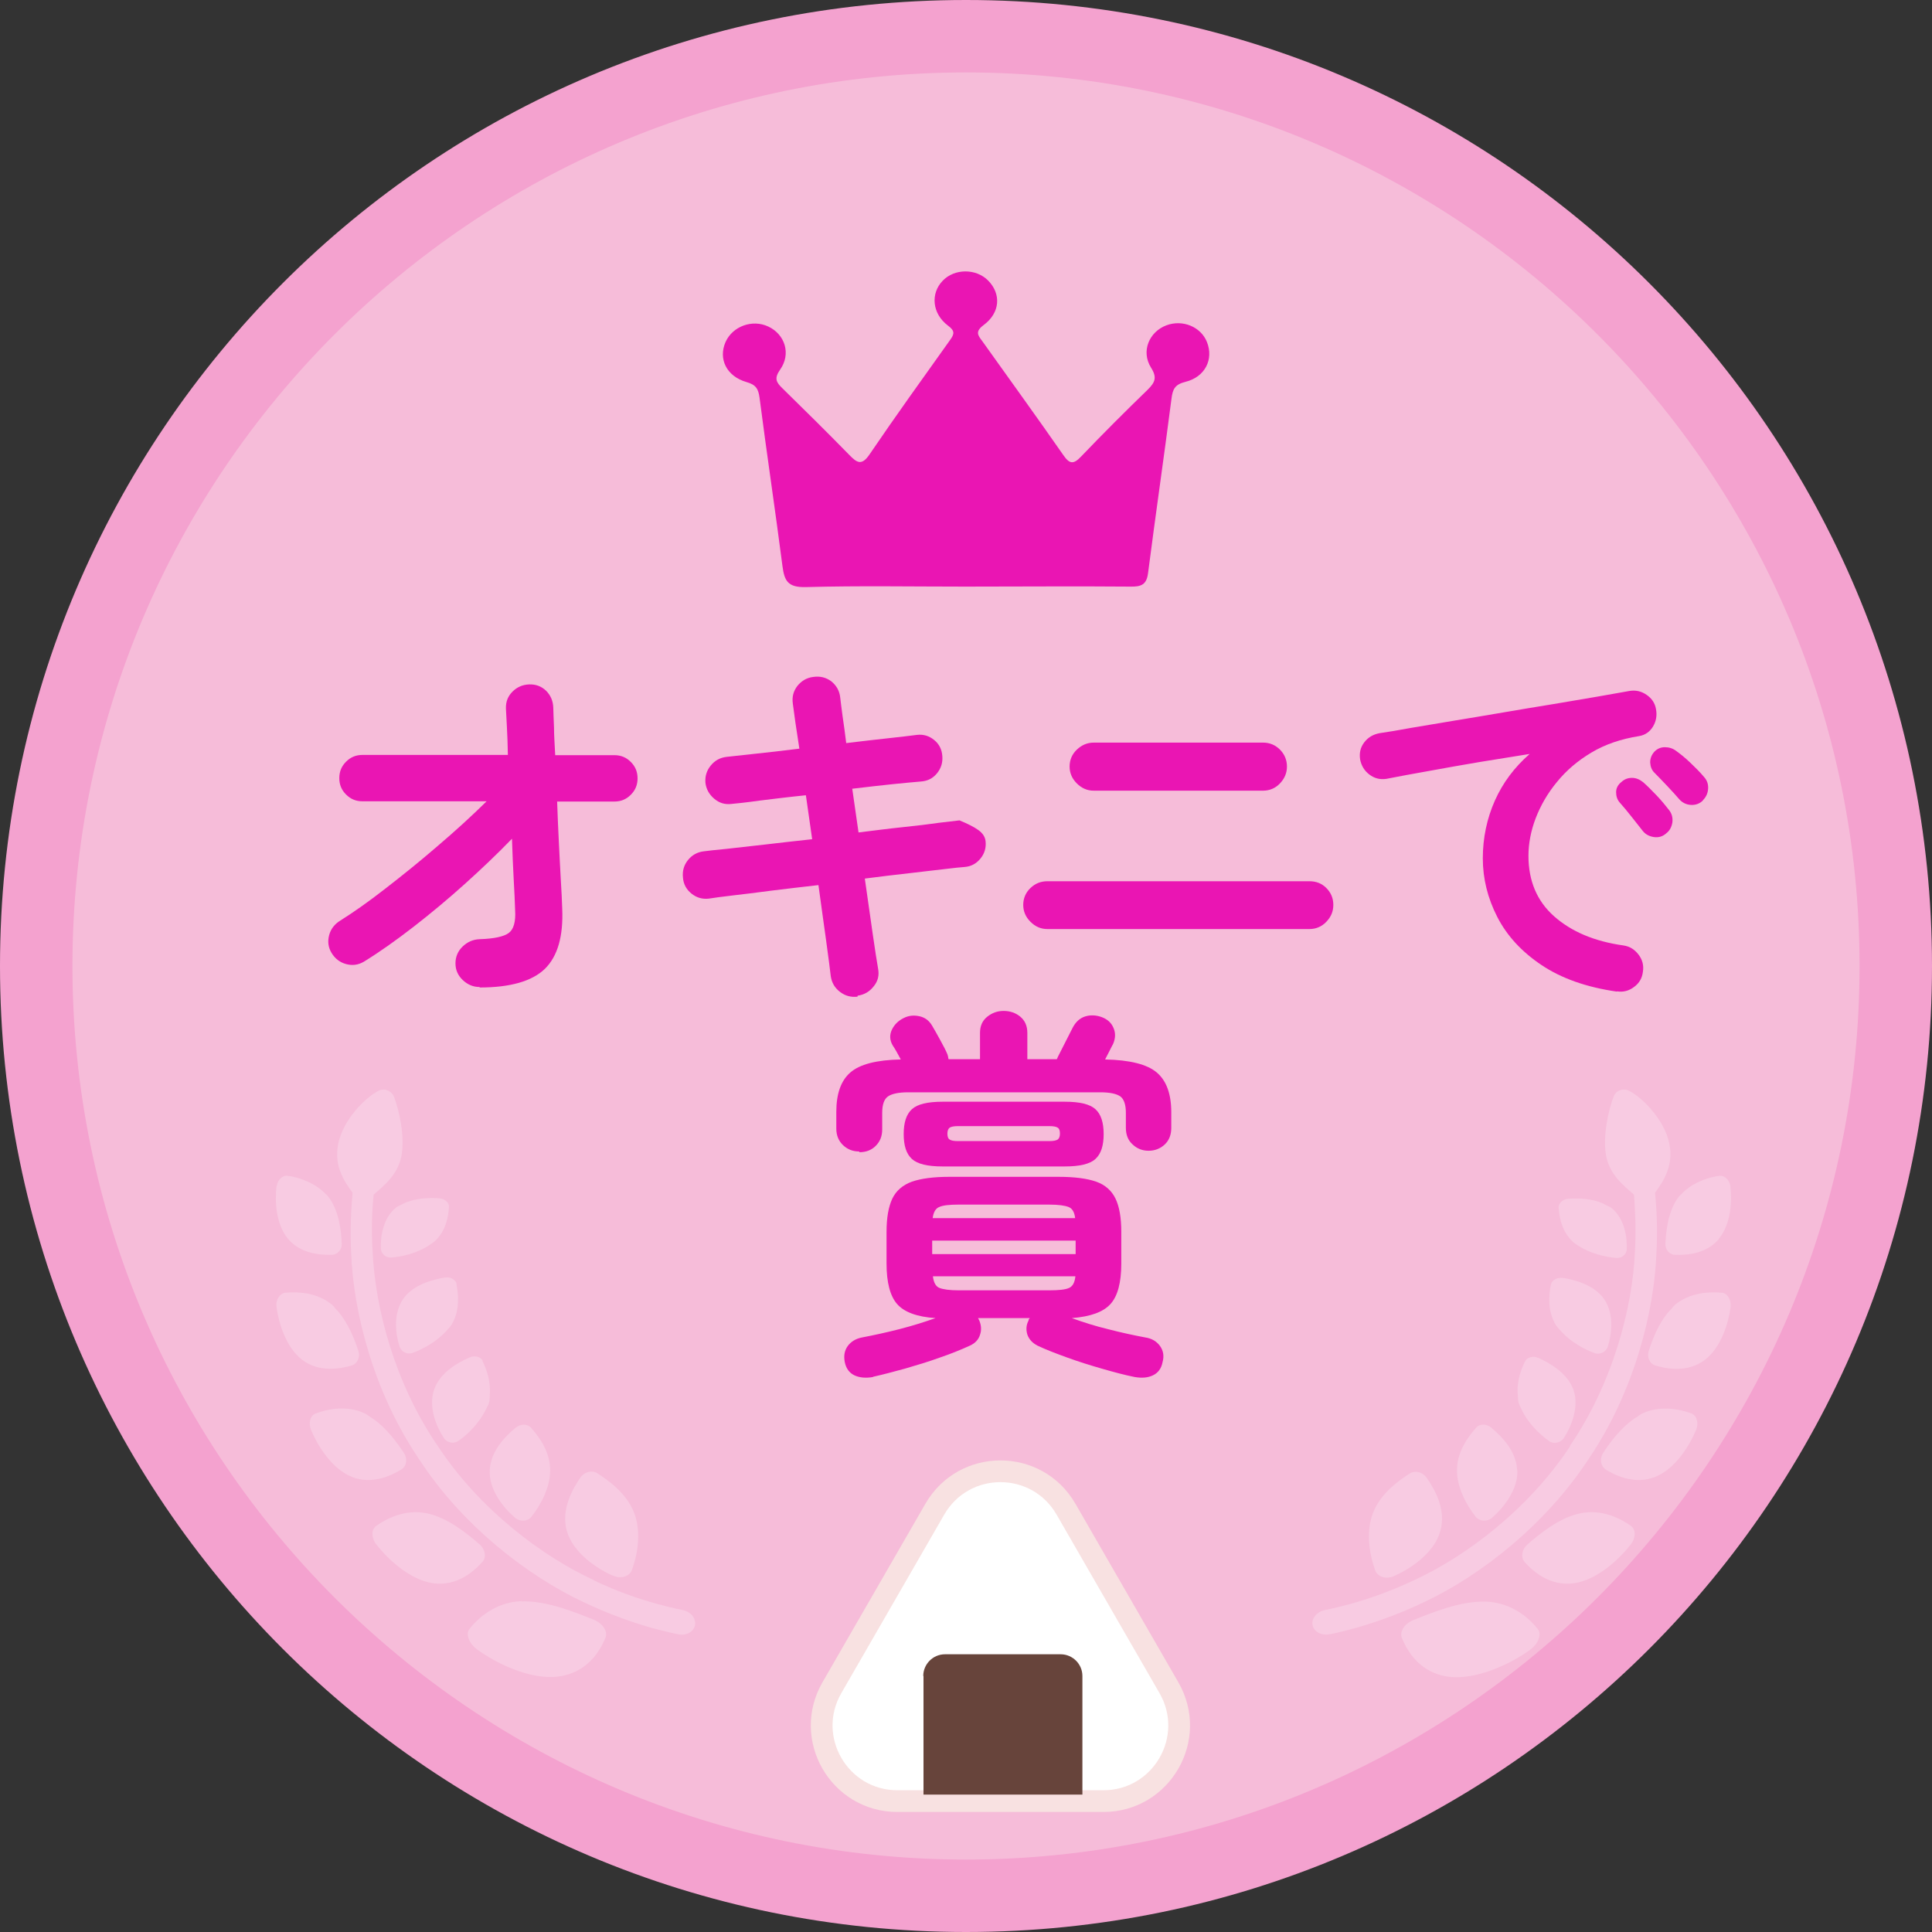 <svg width="80" height="80" viewBox="0 0 80 80" fill="none" xmlns="http://www.w3.org/2000/svg">
<rect x="0" y="0" width="80" height="80" fill="#333333" stroke="none"/>
<path d="M40 78.5C61.263 78.5 78.5 61.263 78.5 40C78.5 18.737 61.263 1.5 40 1.5C18.737 1.5 1.5 18.737 1.5 40C1.5 61.263 18.737 78.5 40 78.5Z" fill="#F6BCD9"/>
<path d="M40 3C60.4 3 77 19.6 77 40C77 60.4 60.4 77 40 77C19.6 77 3 60.4 3 40C3 19.6 19.6 3 40 3ZM40 0C17.91 0 0 17.91 0 40C0 62.09 17.91 80 40 80C62.09 80 80 62.09 80 40C80 17.91 62.09 0 40 0Z" fill="#F4A2CF"/>
<path d="M25.41 65.26C24.75 64.98 23.73 64.31 23.47 63.39C23.22 62.49 23.72 61.63 24.05 61.16C24.21 60.94 24.52 60.87 24.73 61C25.18 61.3 25.92 61.8 26.25 62.62C26.58 63.45 26.38 64.44 26.17 65C26.08 65.27 25.72 65.39 25.41 65.25V65.26Z" fill="#F8CBE2"/>
<path d="M21.58 66.31C22.65 66.27 23.86 66.78 24.61 67.08C24.96 67.23 25.18 67.56 25.07 67.82C24.84 68.37 24.32 69.26 23.13 69.42C21.95 69.58 20.51 68.85 19.77 68.31C19.42 68.06 19.27 67.66 19.44 67.45C19.8 66.99 20.53 66.34 21.59 66.3L21.58 66.31Z" fill="#F8CBE2"/>
<path d="M21.37 59.11C21.56 58.95 21.84 58.96 21.98 59.11C22.28 59.45 22.75 60.04 22.78 60.81C22.81 61.59 22.35 62.37 22.01 62.8C21.86 63 21.54 63.03 21.32 62.84C20.87 62.46 20.23 61.69 20.28 60.87C20.32 60.06 20.96 59.44 21.36 59.11H21.37Z" fill="#F8CBE2"/>
<path d="M17.95 65.56C16.97 65.43 16.04 64.54 15.59 63.96C15.37 63.69 15.37 63.33 15.57 63.19C16 62.88 16.79 62.48 17.66 62.66C18.55 62.84 19.36 63.52 19.86 63.95C20.09 64.15 20.15 64.48 19.98 64.67C19.62 65.07 18.93 65.69 17.94 65.56H17.95Z" fill="#F8CBE2"/>
<path d="M18.9 53.18C18.98 53.58 19.06 54.25 18.7 54.85C18.65 54.93 18.59 54.99 18.53 55.06C18.52 55.07 18.51 55.09 18.49 55.1C18.09 55.56 17.49 55.87 17.09 56.02C16.86 56.1 16.61 55.98 16.54 55.74C16.38 55.25 16.27 54.39 16.7 53.78C17.12 53.18 17.94 52.98 18.42 52.9C18.65 52.86 18.87 52.99 18.91 53.17L18.9 53.18Z" fill="#F8CBE2"/>
<path d="M19.98 56.36C20.14 56.68 20.33 57.2 20.28 57.77C20.28 57.78 20.28 57.8 20.28 57.81C20.27 57.9 20.28 57.98 20.25 58.07C20.23 58.16 20.18 58.24 20.14 58.32C20.14 58.34 20.12 58.36 20.11 58.38C19.84 58.94 19.35 59.41 18.99 59.66C18.79 59.8 18.5 59.75 18.37 59.53C18.08 59.09 17.72 58.26 17.98 57.53C18.23 56.82 18.98 56.41 19.44 56.21C19.66 56.11 19.91 56.18 19.99 56.35L19.98 56.36Z" fill="#F8CBE2"/>
<path d="M14.56 61.15C13.72 60.81 13.13 59.82 12.88 59.21C12.76 58.92 12.85 58.61 13.07 58.53C13.54 58.35 14.36 58.17 15.11 58.53C15.19 58.57 15.27 58.63 15.34 58.68C15.37 58.7 15.39 58.71 15.42 58.73C16.01 59.13 16.45 59.75 16.73 60.17C16.88 60.4 16.84 60.71 16.63 60.84C16.19 61.11 15.4 61.49 14.55 61.15H14.56Z" fill="#F8CBE2"/>
<path d="M11.45 54.12C11.41 53.82 11.58 53.56 11.81 53.53C12.3 53.48 13.13 53.51 13.74 54.02C13.81 54.08 13.86 54.15 13.92 54.22C13.94 54.24 13.96 54.26 13.98 54.28C14.43 54.8 14.69 55.48 14.84 55.94C14.92 56.19 14.8 56.47 14.57 56.54C14.09 56.68 13.23 56.84 12.53 56.32C11.83 55.8 11.53 54.74 11.45 54.12Z" fill="#F8CBE2"/>
<path d="M17.75 51.58C17.75 51.58 17.75 51.58 17.74 51.58C17.26 51.9 16.63 52.04 16.21 52.07C15.98 52.09 15.78 51.92 15.77 51.7C15.75 51.24 15.85 50.45 16.39 50.01C16.46 49.95 16.55 49.92 16.63 49.88C16.65 49.87 16.67 49.85 16.7 49.84C17.2 49.6 17.81 49.59 18.2 49.62C18.42 49.64 18.6 49.8 18.59 49.97C18.57 50.34 18.48 50.96 18 51.4C17.93 51.46 17.85 51.51 17.77 51.56L17.75 51.58Z" fill="#F8CBE2"/>
<path d="M11.46 49.12C11.49 48.85 11.71 48.65 11.92 48.69C12.31 48.74 12.9 48.92 13.36 49.32C13.38 49.34 13.41 49.36 13.43 49.39C13.49 49.45 13.55 49.49 13.6 49.56C14.05 50.15 14.13 50.99 14.15 51.5C14.16 51.74 13.98 51.95 13.75 51.96C13.27 51.97 12.45 51.92 11.93 51.3C11.41 50.69 11.38 49.69 11.45 49.12H11.46Z" fill="#F8CBE2"/>
<path d="M24.57 65.43C25.63 65.94 26.57 66.24 27.23 66.42C27.89 66.6 28.28 66.67 28.28 66.67C28.6 66.74 28.82 67 28.78 67.29C28.73 67.57 28.41 67.75 28.07 67.67C28.07 67.67 27.66 67.59 26.96 67.4C26.26 67.2 25.27 66.87 24.14 66.33C21.89 65.27 19.15 63.2 17.34 60.4C15.47 57.64 14.63 54.33 14.54 51.87C14.49 50.9 14.54 50.06 14.6 49.39C14.25 48.91 13.81 48.27 14.01 47.34C14.22 46.34 15.15 45.43 15.67 45.17C15.91 45.04 16.2 45.16 16.31 45.4C16.52 45.94 16.78 47.06 16.62 47.88C16.46 48.66 15.9 49.09 15.47 49.47C15.41 50.1 15.37 50.9 15.43 51.82C15.53 54.16 16.35 57.29 18.13 59.88C19.86 62.51 22.46 64.45 24.59 65.43H24.57Z" fill="#F8CBE2"/>
<path d="M56.94 65.01C56.73 64.44 56.53 63.46 56.86 62.63C57.19 61.81 57.92 61.31 58.38 61.01C58.59 60.88 58.9 60.95 59.06 61.17C59.39 61.64 59.9 62.49 59.64 63.4C59.39 64.32 58.36 64.99 57.7 65.27C57.38 65.41 57.03 65.28 56.94 65.02V65.01Z" fill="#F8CBE2"/>
<path d="M63.68 67.46C63.85 67.67 63.7 68.07 63.35 68.32C62.61 68.86 61.16 69.58 59.99 69.43C58.8 69.28 58.28 68.38 58.05 67.83C57.94 67.57 58.16 67.23 58.51 67.09C59.26 66.79 60.47 66.28 61.54 66.32C62.6 66.36 63.33 67.01 63.69 67.47L63.68 67.46Z" fill="#F8CBE2"/>
<path d="M62.83 60.87C62.87 61.69 62.23 62.46 61.79 62.84C61.58 63.03 61.26 63 61.1 62.8C60.76 62.37 60.3 61.59 60.33 60.81C60.36 60.05 60.83 59.45 61.13 59.11C61.27 58.95 61.55 58.95 61.74 59.11C62.14 59.44 62.79 60.07 62.82 60.87H62.83Z" fill="#F8CBE2"/>
<path d="M63.13 64.67C62.96 64.48 63.02 64.15 63.25 63.95C63.75 63.52 64.56 62.84 65.45 62.66C66.33 62.48 67.12 62.88 67.54 63.19C67.74 63.33 67.74 63.69 67.52 63.96C67.07 64.54 66.14 65.43 65.16 65.56C64.18 65.69 63.48 65.07 63.12 64.67H63.13Z" fill="#F8CBE2"/>
<path d="M64.7 52.91C65.18 52.99 66 53.19 66.42 53.79C66.85 54.4 66.73 55.26 66.58 55.75C66.51 55.98 66.25 56.11 66.03 56.03C65.62 55.88 65.03 55.57 64.63 55.11C64.62 55.1 64.61 55.08 64.59 55.07C64.53 55 64.47 54.94 64.42 54.86C64.06 54.26 64.14 53.59 64.22 53.19C64.26 53.01 64.48 52.88 64.71 52.92L64.7 52.91Z" fill="#F8CBE2"/>
<path d="M63.69 56.22C64.14 56.43 64.89 56.83 65.15 57.54C65.41 58.26 65.05 59.09 64.76 59.54C64.62 59.75 64.33 59.81 64.14 59.67C63.78 59.41 63.28 58.95 63.02 58.39C63.02 58.37 63 58.35 62.99 58.33C62.95 58.25 62.91 58.17 62.88 58.08C62.86 57.99 62.86 57.91 62.85 57.82C62.85 57.81 62.85 57.79 62.85 57.78C62.79 57.21 62.99 56.69 63.15 56.37C63.23 56.2 63.49 56.13 63.7 56.23L63.69 56.22Z" fill="#F8CBE2"/>
<path d="M66.48 60.84C66.28 60.71 66.23 60.4 66.38 60.17C66.65 59.75 67.1 59.13 67.69 58.73C67.72 58.71 67.74 58.7 67.77 58.68C67.85 58.63 67.92 58.57 68 58.53C68.75 58.18 69.57 58.35 70.04 58.53C70.26 58.61 70.35 58.93 70.23 59.21C69.98 59.82 69.39 60.81 68.55 61.15C67.71 61.49 66.91 61.11 66.47 60.84H66.48Z" fill="#F8CBE2"/>
<path d="M70.58 56.32C69.88 56.84 69.02 56.69 68.54 56.54C68.31 56.47 68.19 56.2 68.27 55.94C68.42 55.48 68.67 54.79 69.13 54.28C69.15 54.26 69.17 54.24 69.19 54.22C69.25 54.15 69.3 54.08 69.37 54.02C69.99 53.51 70.81 53.48 71.3 53.53C71.53 53.55 71.69 53.82 71.66 54.12C71.58 54.75 71.28 55.8 70.58 56.32Z" fill="#F8CBE2"/>
<path d="M65.13 51.42C64.65 50.97 64.56 50.36 64.54 49.99C64.54 49.82 64.71 49.66 64.93 49.64C65.32 49.61 65.92 49.61 66.43 49.86C66.45 49.87 66.47 49.88 66.5 49.9C66.58 49.94 66.66 49.97 66.74 50.03C67.28 50.47 67.38 51.26 67.36 51.72C67.36 51.94 67.15 52.11 66.92 52.09C66.5 52.05 65.87 51.92 65.39 51.6C65.39 51.6 65.39 51.6 65.38 51.6C65.3 51.55 65.22 51.5 65.15 51.44L65.13 51.42Z" fill="#F8CBE2"/>
<path d="M71.18 51.3C70.66 51.92 69.84 51.98 69.36 51.96C69.13 51.96 68.95 51.74 68.96 51.5C68.99 50.99 69.06 50.15 69.51 49.56C69.56 49.49 69.63 49.45 69.68 49.39C69.7 49.37 69.72 49.34 69.75 49.32C70.2 48.92 70.79 48.74 71.19 48.69C71.41 48.66 71.62 48.86 71.65 49.12C71.72 49.69 71.69 50.68 71.17 51.3H71.18Z" fill="#F8CBE2"/>
<path d="M65 59.88C66.78 57.29 67.6 54.15 67.7 51.82C67.75 50.9 67.71 50.1 67.66 49.47C67.23 49.09 66.67 48.66 66.51 47.88C66.35 47.05 66.61 45.94 66.82 45.4C66.92 45.15 67.21 45.04 67.46 45.17C67.98 45.43 68.91 46.34 69.12 47.34C69.32 48.27 68.87 48.92 68.53 49.39C68.6 50.06 68.64 50.9 68.59 51.87C68.5 54.33 67.66 57.64 65.79 60.4C63.97 63.19 61.24 65.27 58.99 66.33C57.87 66.87 56.87 67.2 56.17 67.4C55.47 67.6 55.06 67.67 55.06 67.67C54.72 67.74 54.4 67.56 54.35 67.29C54.3 67.01 54.53 66.74 54.85 66.67C54.85 66.67 55.24 66.6 55.9 66.42C56.56 66.24 57.5 65.93 58.56 65.43C60.69 64.45 63.28 62.51 65.02 59.88H65Z" fill="#F8CBE2"/>
<path d="M19.86 40.87C19.59 40.87 19.36 40.77 19.16 40.58C18.96 40.39 18.86 40.16 18.86 39.89C18.86 39.62 18.96 39.38 19.16 39.19C19.36 39 19.59 38.9 19.86 38.89C20.47 38.87 20.87 38.78 21.07 38.63C21.27 38.48 21.36 38.16 21.33 37.69C21.32 37.35 21.3 36.92 21.27 36.39C21.24 35.87 21.22 35.31 21.2 34.73C20.6 35.35 19.95 35.97 19.25 36.6C18.55 37.23 17.84 37.82 17.12 38.38C16.41 38.93 15.72 39.42 15.07 39.82C14.83 39.96 14.59 39.99 14.33 39.92C14.07 39.85 13.87 39.69 13.73 39.46C13.59 39.23 13.56 38.98 13.63 38.72C13.7 38.46 13.86 38.26 14.09 38.12C14.63 37.78 15.26 37.34 15.95 36.8C16.65 36.26 17.37 35.68 18.1 35.05C18.84 34.42 19.52 33.8 20.15 33.18H15.01C14.74 33.18 14.52 33.09 14.33 32.9C14.14 32.71 14.05 32.49 14.05 32.22C14.05 31.95 14.14 31.73 14.33 31.54C14.52 31.35 14.74 31.26 15.01 31.26H21.03C21.02 30.82 21.01 30.44 20.99 30.11C20.97 29.78 20.96 29.52 20.95 29.34C20.94 29.06 21.03 28.83 21.22 28.64C21.41 28.45 21.64 28.35 21.91 28.34C22.19 28.33 22.42 28.42 22.61 28.6C22.8 28.79 22.9 29.02 22.91 29.3C22.91 29.5 22.93 29.77 22.94 30.12C22.94 30.46 22.97 30.85 22.99 31.27H25.44C25.71 31.27 25.93 31.36 26.12 31.55C26.31 31.74 26.4 31.96 26.4 32.23C26.4 32.5 26.31 32.72 26.12 32.91C25.93 33.1 25.71 33.19 25.44 33.19H23.07C23.09 33.74 23.11 34.3 23.14 34.85C23.17 35.4 23.19 35.92 23.22 36.4C23.25 36.88 23.27 37.29 23.28 37.62C23.33 38.77 23.09 39.6 22.56 40.12C22.03 40.63 21.13 40.89 19.86 40.89V40.87Z" fill="#EA15B3"/>
<path d="M35.51 41.27C35.24 41.3 35 41.24 34.78 41.07C34.56 40.9 34.44 40.69 34.4 40.42C34.37 40.13 34.3 39.64 34.21 38.96C34.11 38.27 34.01 37.5 33.89 36.65C33.21 36.73 32.56 36.8 31.94 36.88C31.32 36.96 30.79 37.03 30.33 37.08C29.88 37.13 29.55 37.18 29.35 37.21C29.08 37.24 28.84 37.17 28.63 37C28.42 36.83 28.3 36.61 28.28 36.34C28.25 36.06 28.32 35.82 28.49 35.61C28.66 35.4 28.88 35.28 29.15 35.25C29.32 35.23 29.63 35.19 30.08 35.15C30.53 35.1 31.06 35.04 31.68 34.97C32.3 34.9 32.95 34.82 33.63 34.75L33.37 32.93C32.67 33 32.03 33.08 31.46 33.15C30.89 33.23 30.5 33.27 30.28 33.29C30.01 33.32 29.78 33.25 29.57 33.07C29.36 32.89 29.24 32.67 29.21 32.41C29.19 32.14 29.26 31.91 29.43 31.7C29.6 31.49 29.82 31.37 30.09 31.34C30.26 31.32 30.63 31.28 31.19 31.22C31.75 31.16 32.39 31.09 33.1 31C32.97 30.17 32.88 29.55 32.83 29.14C32.79 28.86 32.85 28.62 33.02 28.4C33.19 28.19 33.41 28.06 33.68 28.03C33.96 27.99 34.2 28.05 34.42 28.21C34.63 28.38 34.76 28.6 34.79 28.87C34.81 29.07 34.85 29.34 34.89 29.66C34.94 29.99 34.99 30.36 35.04 30.77C35.67 30.69 36.25 30.63 36.77 30.57C37.29 30.51 37.69 30.47 37.97 30.43C38.24 30.4 38.47 30.47 38.68 30.64C38.89 30.81 39 31.03 39.02 31.31C39.04 31.58 38.97 31.81 38.8 32.02C38.63 32.23 38.41 32.34 38.14 32.36C37.87 32.38 37.48 32.42 36.97 32.47C36.46 32.52 35.9 32.59 35.29 32.66L35.55 34.47C36.2 34.39 36.81 34.31 37.39 34.25C37.97 34.19 38.46 34.13 38.88 34.07C39.3 34.02 39.58 33.99 39.73 33.97C40.07 34.11 40.33 34.24 40.51 34.37C40.69 34.5 40.79 34.65 40.81 34.83C40.84 35.1 40.77 35.34 40.6 35.55C40.43 35.76 40.21 35.88 39.94 35.9C39.78 35.91 39.5 35.94 39.09 35.99C38.68 36.04 38.2 36.09 37.63 36.16C37.06 36.22 36.45 36.3 35.81 36.38C35.93 37.24 36.04 38.01 36.14 38.69C36.24 39.37 36.31 39.84 36.36 40.11C36.41 40.38 36.36 40.62 36.18 40.84C36.01 41.06 35.79 41.19 35.51 41.23V41.27Z" fill="#EA15B3"/>
<path d="M43.37 38.47C43.1 38.47 42.87 38.37 42.67 38.17C42.47 37.97 42.37 37.74 42.37 37.47C42.37 37.2 42.47 36.96 42.67 36.77C42.87 36.58 43.1 36.49 43.37 36.49H54.22C54.5 36.49 54.73 36.58 54.92 36.77C55.11 36.96 55.21 37.19 55.21 37.47C55.21 37.75 55.11 37.97 54.92 38.17C54.73 38.37 54.49 38.47 54.22 38.47H43.37ZM45.29 32.74C45.02 32.74 44.79 32.64 44.59 32.44C44.39 32.24 44.29 32.01 44.29 31.74C44.29 31.47 44.39 31.23 44.59 31.04C44.79 30.85 45.02 30.75 45.29 30.75H52.3C52.58 30.75 52.81 30.85 53 31.04C53.19 31.23 53.29 31.47 53.29 31.74C53.29 32.01 53.19 32.24 53 32.44C52.81 32.64 52.57 32.74 52.3 32.74H45.29Z" fill="#EA15B3"/>
<path d="M66.95 41.06C65.69 40.88 64.65 40.51 63.83 39.96C63.01 39.41 62.4 38.75 62 37.97C61.6 37.19 61.4 36.38 61.4 35.54C61.4 34.7 61.57 33.89 61.9 33.15C62.23 32.41 62.71 31.77 63.34 31.22C62.7 31.32 62.02 31.43 61.29 31.55C60.56 31.67 59.86 31.8 59.19 31.92C58.51 32.04 57.92 32.15 57.41 32.25C57.14 32.29 56.91 32.23 56.7 32.07C56.49 31.91 56.37 31.7 56.32 31.45C56.28 31.18 56.33 30.95 56.49 30.74C56.65 30.53 56.86 30.41 57.12 30.36C57.46 30.31 57.9 30.24 58.43 30.14C58.96 30.05 59.56 29.95 60.22 29.84C60.88 29.73 61.56 29.62 62.25 29.5C62.94 29.38 63.62 29.27 64.29 29.16C64.96 29.05 65.57 28.94 66.12 28.85C66.67 28.75 67.13 28.67 67.48 28.61C67.73 28.57 67.96 28.62 68.18 28.77C68.4 28.92 68.53 29.12 68.57 29.36C68.62 29.62 68.58 29.86 68.45 30.08C68.32 30.3 68.12 30.44 67.87 30.48C67.12 30.6 66.47 30.82 65.9 31.16C65.33 31.5 64.86 31.9 64.47 32.38C64.08 32.85 63.79 33.36 63.59 33.88C63.39 34.4 63.29 34.93 63.29 35.44C63.29 36.47 63.64 37.31 64.35 37.94C65.06 38.57 66.01 38.98 67.23 39.15C67.49 39.19 67.69 39.32 67.85 39.53C68.01 39.74 68.07 39.98 68.03 40.23C68 40.5 67.88 40.71 67.66 40.87C67.45 41.03 67.21 41.09 66.96 41.05L66.95 41.06ZM68.98 34.52C68.84 34.64 68.67 34.69 68.48 34.66C68.29 34.63 68.13 34.55 68.01 34.39C67.89 34.24 67.74 34.05 67.56 33.82C67.38 33.59 67.21 33.39 67.06 33.22C66.96 33.1 66.92 32.96 66.92 32.8C66.92 32.63 67 32.49 67.14 32.38C67.27 32.26 67.41 32.21 67.58 32.21C67.75 32.21 67.9 32.28 68.04 32.39C68.2 32.53 68.38 32.71 68.59 32.93C68.8 33.15 68.97 33.36 69.11 33.54C69.23 33.69 69.27 33.86 69.25 34.05C69.22 34.24 69.14 34.4 68.99 34.51L68.98 34.52ZM70.52 33.14C70.38 33.28 70.21 33.34 70.02 33.33C69.83 33.32 69.66 33.24 69.53 33.09C69.4 32.94 69.24 32.76 69.04 32.55C68.84 32.34 68.66 32.15 68.5 31.99C68.39 31.88 68.34 31.74 68.33 31.57C68.33 31.4 68.39 31.25 68.51 31.12C68.63 31 68.77 30.94 68.94 30.94C69.11 30.94 69.27 30.99 69.4 31.09C69.57 31.21 69.77 31.37 69.99 31.58C70.21 31.79 70.4 31.98 70.55 32.16C70.68 32.3 70.74 32.46 70.73 32.65C70.72 32.84 70.65 33 70.51 33.14H70.52Z" fill="#EA15B3"/>
<path d="M35.57 47.68C35.31 47.68 35.09 47.59 34.91 47.42C34.73 47.25 34.63 47.02 34.63 46.74V46.04C34.63 45.29 34.82 44.75 35.21 44.41C35.6 44.07 36.29 43.89 37.3 43.87C37.17 43.62 37.06 43.43 36.96 43.28C36.84 43.07 36.83 42.85 36.93 42.64C37.03 42.43 37.19 42.27 37.41 42.16C37.62 42.05 37.84 42.03 38.07 42.08C38.3 42.13 38.47 42.26 38.59 42.46C38.69 42.62 38.8 42.83 38.94 43.08C39.08 43.33 39.18 43.53 39.24 43.68C39.24 43.71 39.26 43.74 39.26 43.77C39.26 43.8 39.27 43.83 39.28 43.86H40.58V42.77C40.58 42.48 40.68 42.26 40.88 42.1C41.08 41.94 41.3 41.86 41.56 41.86C41.82 41.86 42.06 41.94 42.25 42.1C42.44 42.26 42.54 42.48 42.54 42.77V43.86H43.76C43.76 43.86 43.8 43.78 43.81 43.75C43.91 43.56 44.01 43.35 44.13 43.12C44.25 42.89 44.34 42.7 44.42 42.55C44.54 42.32 44.71 42.16 44.93 42.09C45.15 42.02 45.39 42.03 45.63 42.12C45.86 42.21 46.02 42.35 46.11 42.57C46.2 42.78 46.19 43 46.09 43.23C46.05 43.3 46 43.4 45.94 43.52C45.88 43.64 45.82 43.76 45.76 43.87C46.78 43.89 47.5 44.07 47.9 44.41C48.3 44.75 48.5 45.3 48.5 46.06V46.7C48.5 46.99 48.41 47.22 48.23 47.39C48.05 47.56 47.82 47.65 47.56 47.65C47.3 47.65 47.08 47.56 46.9 47.39C46.71 47.22 46.62 46.99 46.62 46.7V46.08C46.62 45.74 46.54 45.51 46.39 45.4C46.23 45.29 45.96 45.23 45.57 45.23H37.6C37.21 45.23 36.93 45.29 36.77 45.4C36.61 45.51 36.53 45.74 36.53 46.08V46.77C36.53 47.05 36.44 47.27 36.26 47.45C36.08 47.63 35.85 47.71 35.59 47.71L35.57 47.68ZM36.15 57.02C35.85 57.07 35.6 57.05 35.38 56.95C35.17 56.85 35.03 56.66 34.98 56.4C34.93 56.14 34.97 55.92 35.1 55.74C35.23 55.56 35.43 55.43 35.7 55.38C36.17 55.29 36.68 55.18 37.23 55.04C37.78 54.9 38.28 54.74 38.74 54.58C37.97 54.53 37.44 54.33 37.15 54C36.86 53.67 36.71 53.11 36.71 52.32V51.01C36.71 50.42 36.79 49.97 36.95 49.63C37.11 49.3 37.38 49.07 37.76 48.93C38.14 48.8 38.65 48.73 39.3 48.73H43.84C44.5 48.73 45.02 48.8 45.39 48.93C45.76 49.06 46.03 49.3 46.19 49.63C46.35 49.96 46.43 50.42 46.43 51.01V52.32C46.43 53.11 46.28 53.67 45.98 54C45.68 54.33 45.15 54.52 44.38 54.58C44.85 54.75 45.35 54.91 45.89 55.04C46.43 55.18 46.94 55.29 47.42 55.38C47.69 55.42 47.89 55.54 48.03 55.73C48.17 55.92 48.21 56.15 48.14 56.4C48.09 56.67 47.95 56.85 47.74 56.95C47.53 57.05 47.28 57.07 46.99 57.02C46.58 56.94 46.14 56.82 45.65 56.68C45.16 56.54 44.68 56.39 44.21 56.22C43.74 56.05 43.32 55.89 42.96 55.72C42.75 55.61 42.61 55.46 42.54 55.26C42.48 55.06 42.49 54.87 42.59 54.68C42.59 54.66 42.59 54.64 42.61 54.62C42.63 54.6 42.63 54.59 42.64 54.58H40.5L40.55 54.68C40.63 54.87 40.65 55.07 40.58 55.27C40.52 55.47 40.38 55.62 40.16 55.72C39.79 55.89 39.37 56.06 38.9 56.22C38.43 56.39 37.96 56.53 37.48 56.67C37 56.8 36.56 56.92 36.15 57.01V57.02ZM39.03 48.3C38.41 48.3 37.99 48.2 37.76 47.99C37.53 47.78 37.42 47.44 37.42 46.96C37.42 46.48 37.53 46.14 37.76 45.93C37.99 45.72 38.41 45.62 39.03 45.62H44.09C44.71 45.62 45.13 45.72 45.36 45.93C45.59 46.14 45.7 46.48 45.7 46.96C45.7 47.44 45.59 47.78 45.36 47.99C45.13 48.2 44.71 48.3 44.09 48.3H39.03ZM38.6 51.93H44.54V51.37H38.6V51.93ZM38.62 50.44H44.52C44.49 50.19 44.4 50.04 44.25 49.98C44.1 49.92 43.83 49.88 43.45 49.88H39.69C39.31 49.88 39.04 49.91 38.89 49.98C38.74 50.04 38.65 50.2 38.62 50.44ZM39.69 53.43H43.45C43.84 53.43 44.12 53.4 44.27 53.33C44.42 53.26 44.5 53.11 44.53 52.85H38.63C38.66 53.11 38.75 53.27 38.9 53.33C39.05 53.39 39.32 53.43 39.7 53.43H39.69ZM39.67 47.25H43.45C43.61 47.25 43.72 47.23 43.79 47.19C43.85 47.15 43.89 47.07 43.89 46.94C43.89 46.81 43.86 46.73 43.79 46.69C43.73 46.65 43.61 46.63 43.45 46.63H39.67C39.51 46.63 39.4 46.65 39.33 46.69C39.27 46.73 39.23 46.81 39.23 46.94C39.23 47.07 39.26 47.15 39.33 47.19C39.39 47.23 39.51 47.25 39.67 47.25Z" fill="#EA15B3"/>
<path d="M39.96 24.29C37.76 24.29 35.57 24.25 33.37 24.31C32.61 24.33 32.48 24.04 32.4 23.44C32.1 21.11 31.75 18.79 31.45 16.46C31.4 16.1 31.3 15.93 30.91 15.82C30.08 15.58 29.74 14.86 30.04 14.17C30.33 13.51 31.15 13.21 31.81 13.52C32.5 13.84 32.77 14.65 32.3 15.31C32.05 15.67 32.14 15.83 32.4 16.08C33.33 16.99 34.26 17.91 35.17 18.84C35.48 19.16 35.68 19.3 36.01 18.81C37.09 17.22 38.22 15.65 39.34 14.08C39.52 13.83 39.55 13.7 39.25 13.48C38.59 12.98 38.53 12.15 39.03 11.63C39.52 11.11 40.42 11.11 40.92 11.62C41.46 12.17 41.42 12.95 40.73 13.46C40.37 13.73 40.49 13.88 40.67 14.12C41.79 15.69 42.92 17.25 44.02 18.83C44.28 19.21 44.44 19.25 44.77 18.9C45.67 17.96 46.59 17.04 47.53 16.13C47.83 15.83 47.92 15.63 47.66 15.22C47.24 14.55 47.58 13.74 48.3 13.47C48.97 13.22 49.73 13.53 49.98 14.17C50.26 14.88 49.9 15.61 49.09 15.81C48.65 15.92 48.56 16.11 48.51 16.5C48.2 18.91 47.85 21.31 47.54 23.72C47.48 24.21 47.26 24.3 46.8 24.29C44.52 24.27 42.25 24.29 39.97 24.29H39.96Z" fill="#EA15B3"/>
<path d="M38.71 62.49C39.92 60.4 42.93 60.4 44.14 62.49L48.4 69.88C49.61 71.97 48.1 74.58 45.69 74.58H37.16C34.75 74.58 33.24 71.97 34.45 69.88L38.71 62.49Z" fill="white" stroke="#F8E1E1" stroke-width="0.9"/>
<path d="M38.23 69.4C38.23 68.91 38.63 68.5 39.13 68.5H43.92C44.41 68.5 44.82 68.9 44.82 69.4V74.31H38.24V69.4H38.23Z" fill="#67443B"/>
</svg>

